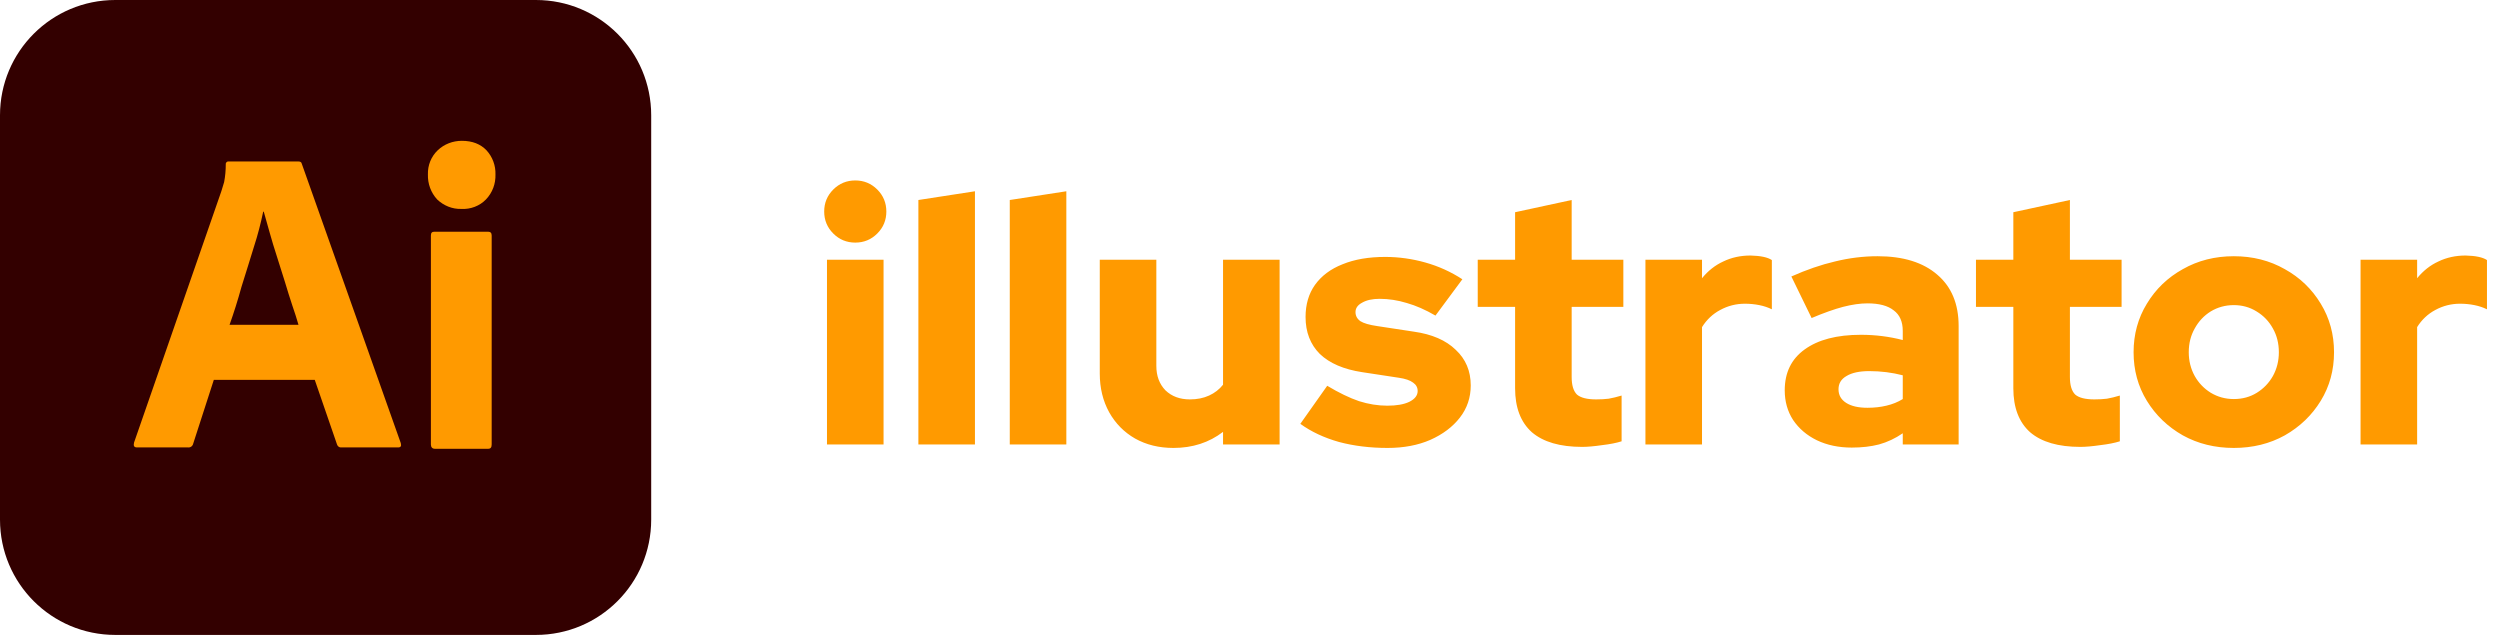 <svg xmlns="http://www.w3.org/2000/svg" width="315" height="80" viewBox="0 0 315 80" fill="none"><path d="M104.2 56V32.724H111.328V56H104.2ZM107.764 30.568C106.679 30.568 105.755 30.187 104.992 29.424C104.229 28.662 103.848 27.738 103.848 26.652C103.848 25.567 104.229 24.643 104.992 23.88C105.755 23.118 106.679 22.736 107.764 22.736C108.849 22.736 109.773 23.118 110.536 23.88C111.299 24.643 111.68 25.567 111.68 26.652C111.68 27.738 111.299 28.662 110.536 29.424C109.773 30.187 108.849 30.568 107.764 30.568ZM115.716 56V25.2L122.844 24.1V56H115.716ZM127.231 56V25.2L134.359 24.1V56H127.231ZM147.855 56.44C146.036 56.44 144.423 56.044 143.015 55.252C141.636 54.46 140.551 53.36 139.759 51.952C138.967 50.515 138.571 48.887 138.571 47.068V32.724H145.699V46.1C145.699 47.362 146.08 48.388 146.843 49.18C147.635 49.943 148.662 50.324 149.923 50.324C150.832 50.324 151.639 50.163 152.343 49.84C153.047 49.518 153.634 49.063 154.103 48.476V32.724H161.231V56H154.103V54.416C152.343 55.766 150.26 56.44 147.855 56.44ZM174.841 56.44C172.641 56.44 170.603 56.191 168.725 55.692C166.848 55.164 165.22 54.402 163.841 53.404L167.229 48.608C168.696 49.488 170.031 50.134 171.233 50.544C172.436 50.926 173.624 51.116 174.797 51.116C175.971 51.116 176.895 50.955 177.569 50.632C178.273 50.28 178.625 49.826 178.625 49.268C178.625 48.828 178.435 48.476 178.053 48.212C177.672 47.919 177.071 47.714 176.249 47.596L171.629 46.892C169.312 46.54 167.537 45.778 166.305 44.604C165.103 43.402 164.501 41.847 164.501 39.94C164.501 38.356 164.897 37.007 165.689 35.892C166.511 34.748 167.669 33.883 169.165 33.296C170.661 32.68 172.451 32.372 174.533 32.372C176.235 32.372 177.921 32.607 179.593 33.076C181.265 33.546 182.82 34.25 184.257 35.188L180.869 39.764C179.608 39.031 178.405 38.503 177.261 38.18C176.117 37.828 174.973 37.652 173.829 37.652C172.92 37.652 172.187 37.814 171.629 38.136C171.072 38.43 170.793 38.826 170.793 39.324C170.793 39.794 170.999 40.175 171.409 40.468C171.82 40.732 172.524 40.938 173.521 41.084L178.141 41.788C180.429 42.111 182.189 42.874 183.421 44.076C184.683 45.25 185.313 46.746 185.313 48.564C185.313 50.09 184.859 51.439 183.949 52.612C183.04 53.786 181.793 54.724 180.209 55.428C178.655 56.103 176.865 56.44 174.841 56.44ZM199.35 56.308C196.564 56.308 194.452 55.692 193.014 54.46C191.606 53.199 190.902 51.351 190.902 48.916V38.664H186.194V32.724H190.902V26.74L198.03 25.2V32.724H204.542V38.664H198.03V47.508C198.03 48.535 198.25 49.268 198.69 49.708C199.16 50.119 199.966 50.324 201.11 50.324C201.697 50.324 202.225 50.295 202.694 50.236C203.193 50.148 203.736 50.016 204.322 49.84V55.604C203.677 55.81 202.856 55.971 201.858 56.088C200.861 56.235 200.025 56.308 199.35 56.308ZM207.325 56V32.724H214.453V35.056C215.216 34.118 216.11 33.414 217.137 32.944C218.164 32.446 219.308 32.196 220.569 32.196C221.83 32.226 222.725 32.416 223.253 32.768V38.972C222.784 38.738 222.256 38.562 221.669 38.444C221.082 38.327 220.481 38.268 219.865 38.268C218.75 38.268 217.709 38.532 216.741 39.06C215.802 39.559 215.04 40.278 214.453 41.216V56H207.325ZM233.324 56.396C231.681 56.396 230.214 56.088 228.924 55.472C227.662 54.856 226.665 54.006 225.932 52.92C225.228 51.835 224.876 50.588 224.876 49.18C224.876 46.951 225.712 45.235 227.384 44.032C229.085 42.8 231.446 42.184 234.468 42.184C236.286 42.184 238.046 42.404 239.748 42.844V41.7C239.748 40.527 239.366 39.662 238.604 39.104C237.87 38.518 236.77 38.224 235.303 38.224C234.394 38.224 233.368 38.371 232.224 38.664C231.109 38.958 229.789 39.427 228.264 40.072L225.712 34.836C227.618 33.986 229.452 33.355 231.212 32.944C233.001 32.504 234.79 32.284 236.58 32.284C239.806 32.284 242.314 33.062 244.104 34.616C245.893 36.142 246.788 38.298 246.788 41.084V56H239.748V54.592C238.809 55.238 237.812 55.707 236.756 56C235.729 56.264 234.585 56.396 233.324 56.396ZM231.652 49.048C231.652 49.782 231.974 50.354 232.62 50.764C233.265 51.175 234.16 51.38 235.303 51.38C236.154 51.38 236.946 51.292 237.68 51.116C238.442 50.94 239.132 50.662 239.748 50.28V47.288C239.073 47.112 238.384 46.98 237.68 46.892C236.976 46.804 236.257 46.76 235.524 46.76C234.292 46.76 233.338 46.966 232.664 47.376C231.989 47.758 231.652 48.315 231.652 49.048ZM262.128 56.308C259.341 56.308 257.229 55.692 255.792 54.46C254.384 53.199 253.68 51.351 253.68 48.916V38.664H248.972V32.724H253.68V26.74L260.808 25.2V32.724H267.32V38.664H260.808V47.508C260.808 48.535 261.028 49.268 261.468 49.708C261.937 50.119 262.744 50.324 263.888 50.324C264.474 50.324 265.002 50.295 265.472 50.236C265.97 50.148 266.513 50.016 267.1 49.84V55.604C266.454 55.81 265.633 55.971 264.636 56.088C263.638 56.235 262.802 56.308 262.128 56.308ZM281.46 56.44C279.084 56.44 276.942 55.912 275.036 54.856C273.129 53.771 271.618 52.319 270.504 50.5C269.389 48.682 268.832 46.643 268.832 44.384C268.832 42.126 269.389 40.087 270.504 38.268C271.618 36.42 273.129 34.968 275.036 33.912C276.942 32.827 279.084 32.284 281.46 32.284C283.836 32.284 285.977 32.827 287.884 33.912C289.79 34.968 291.301 36.42 292.416 38.268C293.53 40.087 294.088 42.126 294.088 44.384C294.088 46.643 293.53 48.682 292.416 50.5C291.301 52.319 289.79 53.771 287.884 54.856C285.977 55.912 283.836 56.44 281.46 56.44ZM281.46 50.28C282.545 50.28 283.513 50.016 284.364 49.488C285.214 48.96 285.889 48.256 286.388 47.376C286.886 46.467 287.136 45.47 287.136 44.384C287.136 43.27 286.886 42.272 286.388 41.392C285.889 40.483 285.2 39.764 284.32 39.236C283.469 38.708 282.516 38.444 281.46 38.444C280.404 38.444 279.436 38.708 278.556 39.236C277.705 39.764 277.03 40.483 276.532 41.392C276.033 42.272 275.784 43.27 275.784 44.384C275.784 45.47 276.033 46.467 276.532 47.376C277.03 48.256 277.705 48.96 278.556 49.488C279.436 50.016 280.404 50.28 281.46 50.28ZM297.43 56V32.724H304.558V35.056C305.321 34.118 306.216 33.414 307.242 32.944C308.269 32.446 309.413 32.196 310.674 32.196C311.936 32.226 312.83 32.416 313.358 32.768V38.972C312.889 38.738 312.361 38.562 311.774 38.444C311.188 38.327 310.586 38.268 309.97 38.268C308.856 38.268 307.814 38.532 306.846 39.06C305.908 39.559 305.145 40.278 304.558 41.216V56H297.43Z" fill="#FF9A00"></path><path d="M14.53 0H67.521C75.556 0 82.051 6.496 82.051 14.53V65.47C82.051 73.504 75.556 80 67.521 80H14.53C6.496 80 0 73.504 0 65.47V14.53C0 6.496 6.496 0 14.53 0Z" fill="#330000"></path><path d="M39.66 47.863H26.942L24.344 55.897C24.276 56.205 24.002 56.41 23.694 56.376H17.267C16.891 56.376 16.788 56.171 16.891 55.76L27.899 24.068C28.002 23.726 28.105 23.35 28.241 22.94C28.378 22.222 28.447 21.47 28.447 20.718C28.412 20.547 28.549 20.376 28.72 20.341H37.575C37.848 20.341 37.985 20.444 38.019 20.615L50.498 55.829C50.6 56.205 50.498 56.376 50.156 56.376H43.011C42.771 56.41 42.532 56.239 42.464 56L39.66 47.863ZM28.925 40.923H37.609C37.404 40.205 37.13 39.35 36.823 38.461C36.515 37.538 36.207 36.547 35.9 35.521C35.558 34.461 35.25 33.435 34.908 32.376C34.566 31.316 34.258 30.324 33.985 29.333C33.712 28.376 33.472 27.487 33.233 26.666H33.164C32.857 28.136 32.481 29.607 32.002 31.076C31.489 32.718 30.976 34.427 30.429 36.136C29.951 37.88 29.438 39.487 28.925 40.923ZM58.122 26.324C56.993 26.359 55.9 25.914 55.079 25.128C54.293 24.273 53.882 23.145 53.917 21.983C53.882 20.82 54.327 19.726 55.147 18.94C55.968 18.154 57.062 17.743 58.19 17.743C59.523 17.743 60.549 18.154 61.301 18.94C62.053 19.76 62.464 20.854 62.429 21.983C62.464 23.145 62.053 24.273 61.233 25.128C60.447 25.948 59.284 26.393 58.122 26.324ZM54.293 56V29.675C54.293 29.333 54.429 29.196 54.737 29.196H61.506C61.814 29.196 61.951 29.367 61.951 29.675V56C61.951 56.376 61.814 56.547 61.506 56.547H54.806C54.464 56.547 54.293 56.342 54.293 56Z" fill="#FF9A00"></path></svg>